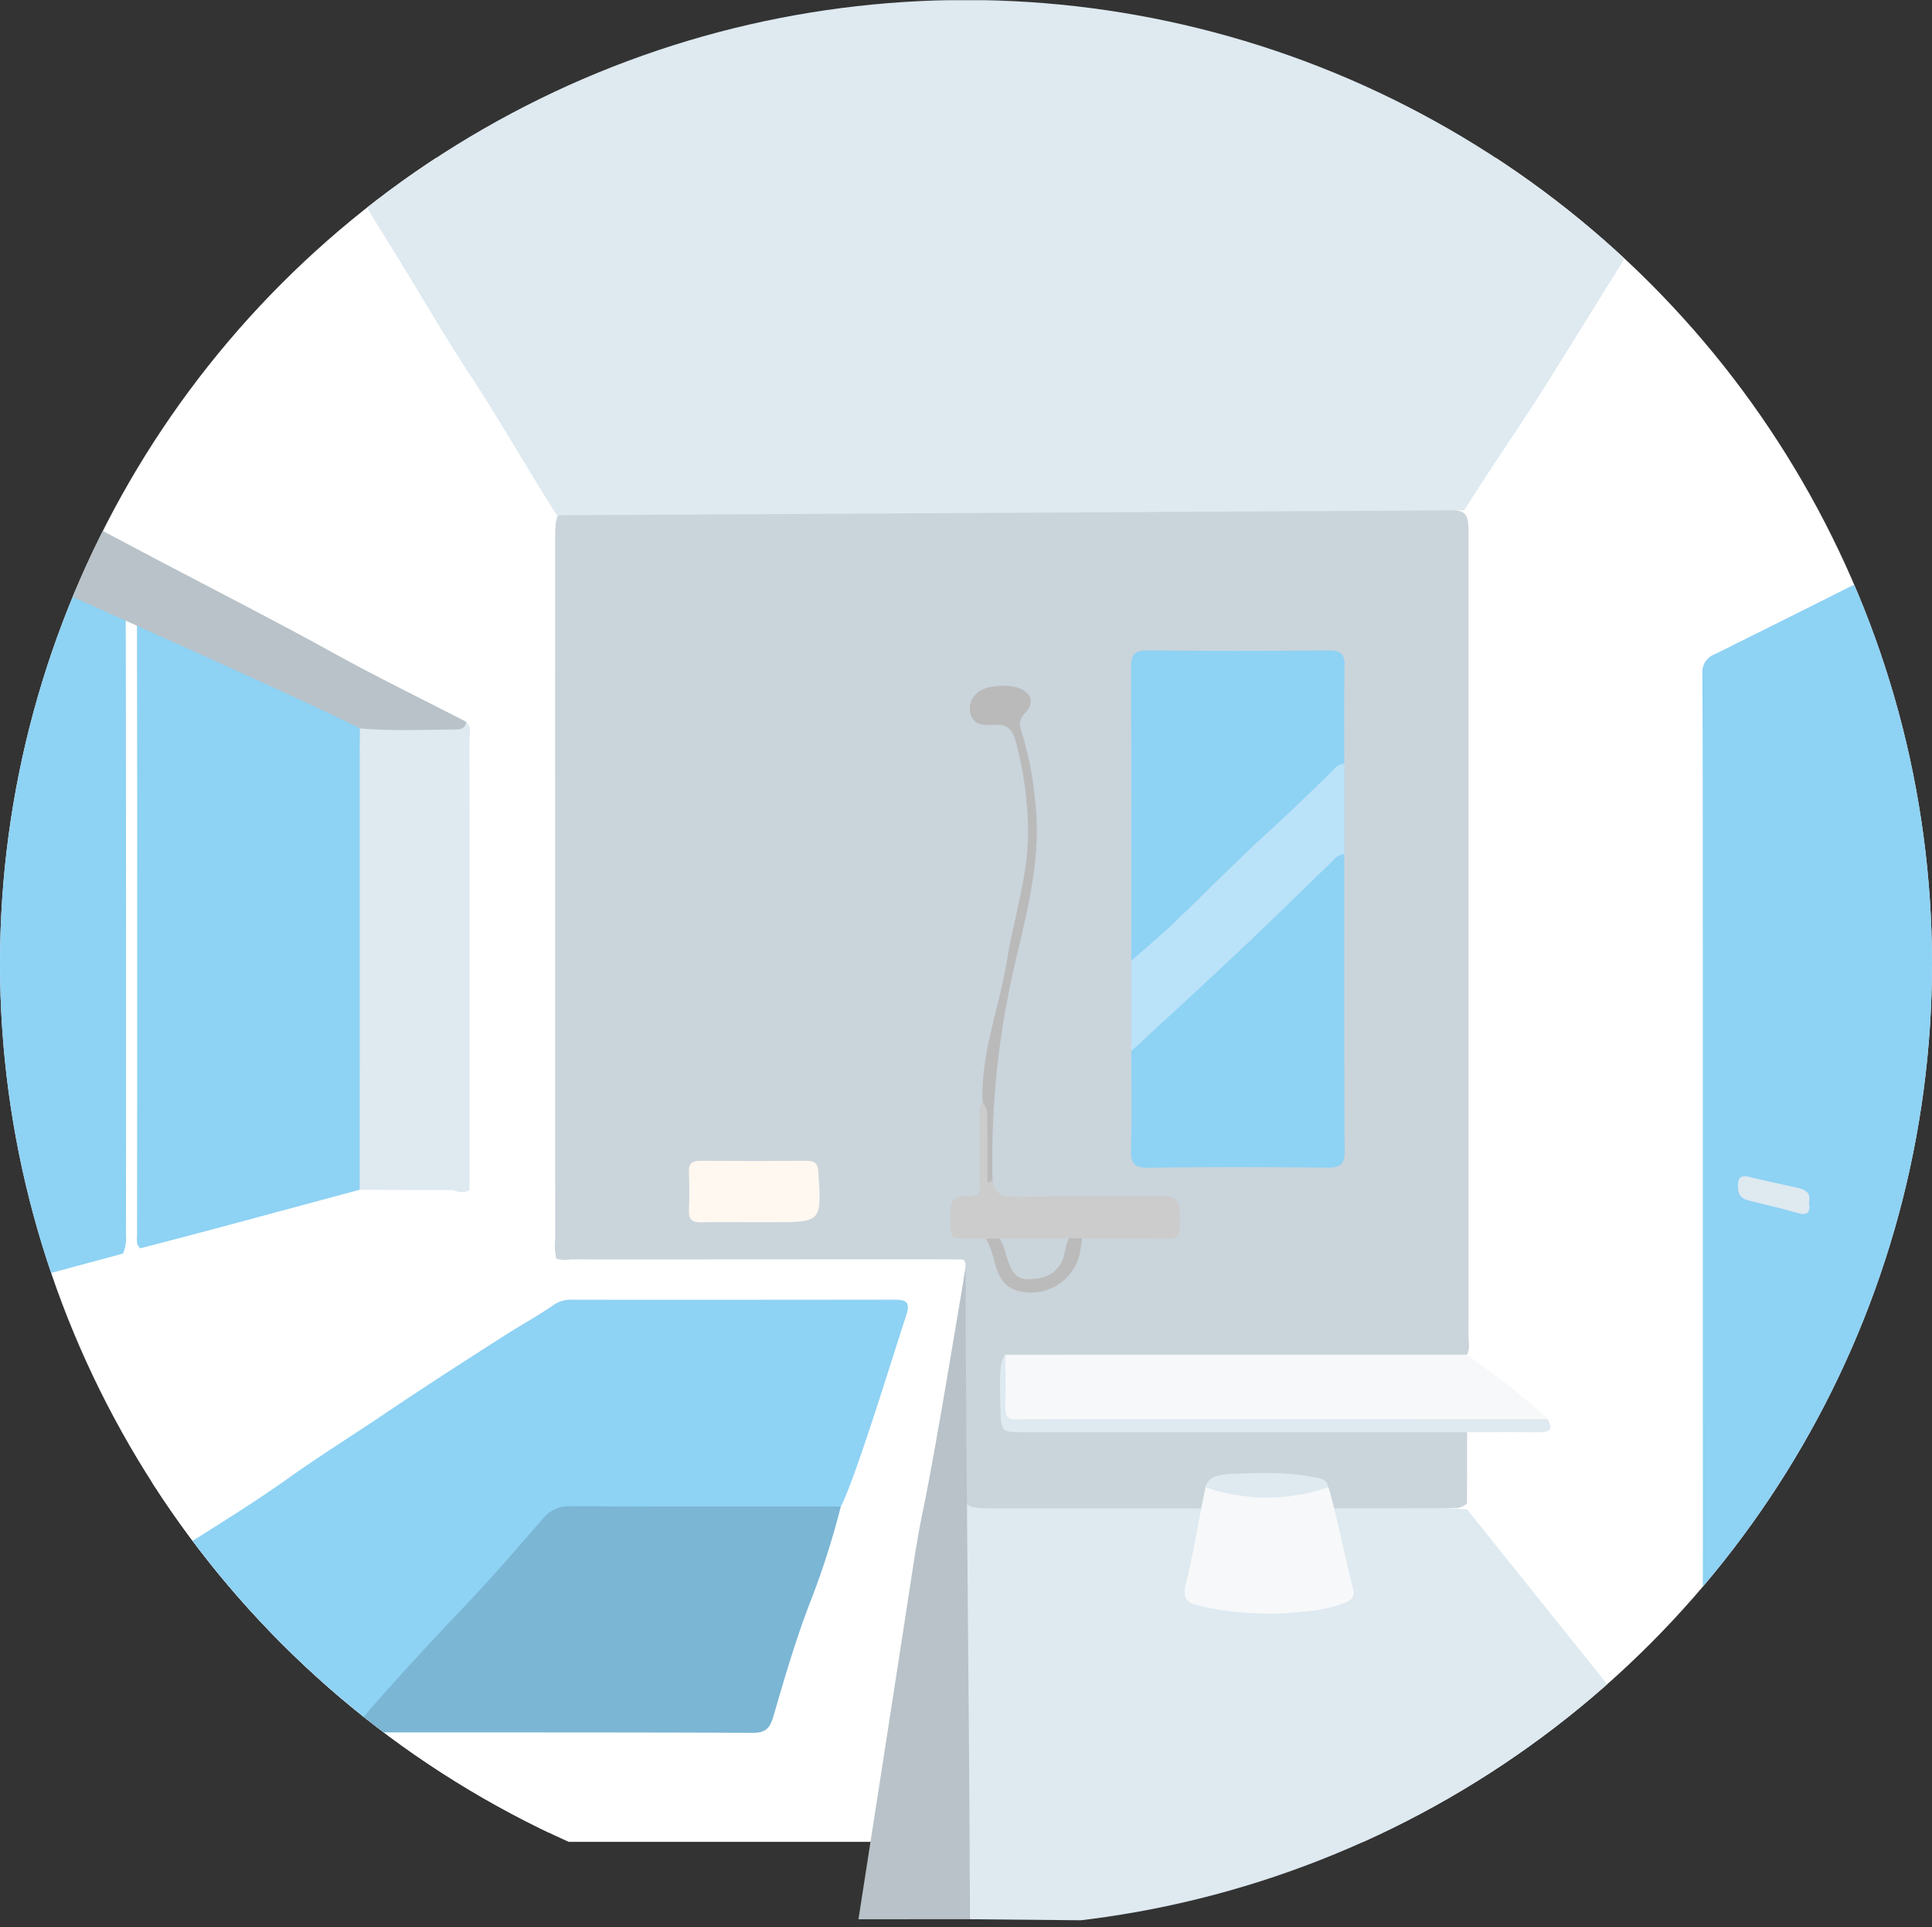 <svg xmlns="http://www.w3.org/2000/svg" xmlns:xlink="http://www.w3.org/1999/xlink" width="320" height="319.123" viewBox="0 0 320 319.123"><rect x="0" y="0" width="320" height="319.123" fill="#333333" stroke="none"/><defs><clipPath id="a"><ellipse cx="160" cy="159.562" rx="160" ry="159.562" transform="translate(623 1578)" fill="#f0ede7"/></clipPath><clipPath id="b"><rect width="355.336" height="319.123" fill="none"/></clipPath></defs><g transform="translate(-623 -1578)" clip-path="url(#a)"><g transform="translate(605.332 1578)"><rect width="355.337" height="278.839" transform="translate(0 26.161)" fill="#fff"/><path d="M195.159,341.122l137.787,1.306L277.51,273.249l-83.626-5.214Z" transform="translate(-16.857 -23.305)" fill="#dee9f0"/><g clip-path="url(#b)"><path d="M271.094,245.206q0,5.882-.006,11.765a2.716,2.716,0,0,1-2.175.788c-6.269.067-66.192.081-76.509.064-4.636-.007-4.939-.33-4.943-5.053q-.014-16.012-.01-32.025c0-1.132.237-2.347-.813-3.219-1.066-.675-2.253-.433-3.389-.434q-29.451-.021-58.9-.025c-1.39,0-2.865.32-4.118-.651a9.79,9.79,0,0,1-.171-3.183q-.016-57.606-.009-115.211c0-5.559,0-5.562,5.727-5.563q20.714,0,41.427,0,49.445,0,98.889,0c5.256,0,5.256.01,5.256,5.237q0,65.759-.014,131.517c0,1.05.267,2.138-.251,3.153l.006,0c-1.354,1.214-3.028.843-4.583.845q-33.315.041-66.629.027c-1.409,0-2.851-.215-4.192.427-1.726,3.109-.623,6.411-.639,9.625,0,.743.8.834,1.428.93a22.34,22.34,0,0,0,3.468.128q33.275.006,66.551.02c1.562,0,3.239-.37,4.6.832" transform="translate(-10.434 -8.039)" fill="#cad4db"/><path d="M115.454,85.33c-3.8-5.931-10.347-17.155-14.191-22.959-4.556-6.88-8.751-14.249-13.146-21.313-5.672-9.114-10.126-16.337-16.81-27.712C69.3,9.735,66.974,6.368,64.729,2.981c-.414-.625-1.147-1.188-.871-2.255.289-1.118,1.083-.587,1.665-.679A8.568,8.568,0,0,1,66.859.032H316.544c.6,0,1.084,1.076.694,1.762-2.714,4.776-3.433,5.423-5.013,8.121-5.441,9.282-11.021,18.377-16.6,27.478-4.908,8.015-9.89,15.927-14.824,23.908C276.4,68.43,270.167,77.427,265.72,84.5" transform="translate(-5.547 0)" fill="#dee9f0"/><path d="M162.347,323.313H.871q0-17.648,0-35.3c4.493-2.071,8.747-4.581,13.09-6.932,4.8-2.6,9.549-5.311,14.365-7.89,8.94-4.784,17.872-9.6,26.6-14.755,5.093-3.007,10.232-6.027,15.417-8.768,4.813-2.544,9.356-5.572,14.284-7.934,5.97-2.861,11.708-6.214,17.432-9.576a51.673,51.673,0,0,1,7.35-4.038h0a5.482,5.482,0,0,0,2.882.262c21.56.031,63.561-.059,64.749.026.928.067.615,1.35.36,2.881-1.133,10.7-2.454,21.2-4.6,31.714-2.778,13.606-4.383,27.38-6.668,41.052-.88,5.26-1.8,10.52-2.51,15.811a5.809,5.809,0,0,1-1.276,3.444" transform="translate(-0.076 -19.834)" fill="#fff"/><path d="M100.04,208.454l-15.53-.047c-1.034-1.1-.789-2.484-.82-3.789-.126-5.321.145-10.642.024-15.963-.159-9.962.076-19.926.009-29.888-.184-7.635.11-15.269.017-22.9.012-1.549-.367-3.169.817-4.5q7.819.019,15.637.031c.682,0,1.436.189,1.959-.489.975.86.536,2.007.537,3.018q.037,37.264.017,74.526a2.874,2.874,0,0,1-2.668.01" transform="translate(-7.274 -11.381)" fill="#dee9f0"/><path d="M201.713,245.7l76.45-.007c4.592,3.4,9.3,6.641,13.367,10.7-1,1-2.3.849-3.528.851q-41.3.036-82.6,0c-3.859,0-4.013-.167-3.94-4.112.046-2.476-.339-4.972.249-7.43" transform="translate(-17.509 -21.362)" fill="#f6f8f9"/><path d="M201.658,245.7c0,2.934.034,5.868-.026,8.8-.026,1.343.428,2.02,1.842,1.895.529-.047,59.2-.005,88-.005.939,1.658.31,2.179-1.429,2.155-3.976-.057-7.954-.017-11.931-.017H204.656c-3.541,0-3.756.06-3.826-3.859-.055-3.061-.382-8.082.827-8.968" transform="translate(-17.454 -21.363)" fill="#dee9f0"/><path d="M383.791,229.409q0-32.882-.005-65.767.011-37.162.023-74.323a19.789,19.789,0,0,0-1.971.759c-7.192,3.656-14.36,7.361-21.563,10.994q-14.979,7.559-30.009,15.012a3.165,3.165,0,0,0-2.1,3.244c.079,14.6.061,29.19.072,43.785h0q0,31.818,0,63.638c0,16.755.042,58.97-.059,63.319a4.719,4.719,0,0,0,1.575,3.737c3.824,3.8,25.508,31.279,26.267,31.778,11.281-.012,15.02-.076,26.3,0,0-20.115,1.476-96.178,1.476-96.178" transform="translate(-28.532 -7.766)" fill="#8ed2f4"/><path d="M192.823,230.165c0,30.659.7,77.005.7,107.664l-18.444.005c.761-4.883,7.067-45.4,8.313-53.6.717-4.711,1.391-9.439,2.376-14.1,2.167-10.24,6.524-37.412,7.053-39.976" transform="translate(-15.223 -20.012)" fill="#b8c2c8"/><path d="M259.848,154.881c0,16.367-.036,32.734.056,49.1.013,2.237-.65,2.851-2.853,2.827-9.87-.11-19.744-.132-29.614.013-2.448.036-2.986-.769-2.921-3.043.156-5.422.054-10.85.056-16.276a10.015,10.015,0,0,1,1.9-2.536c8.061-7.2,15.589-14.977,23.675-22.156,2.388-2.12,4.509-4.523,6.833-6.712.771-.726,1.423-1.97,2.864-1.217" transform="translate(-19.52 -13.446)" fill="#8ed2f4"/><path d="M224.575,169.334c0-16.184.036-32.368-.058-48.552-.013-2.24.656-2.847,2.854-2.823q14.935.163,29.872,0c2.193-.026,2.7.718,2.654,2.755-.124,5.332-.048,10.67-.052,16-6.347,6.754-13.294,12.88-20.044,19.212-4.155,3.9-8.071,8.05-12.417,11.746-.834.709-1.39,1.928-2.809,1.661" transform="translate(-19.521 -10.256)" fill="#8ed2f4"/><path d="M262.17,286.586c.362,1.4-.416,1.885-1.511,2.326a22.9,22.9,0,0,1-6.445,1.384,51.49,51.49,0,0,1-17.9-1.016c-1.778-.457-2.453-1.35-1.91-3.46,1.141-4.428,1.86-8.963,2.752-13.454q.278-1.329.555-2.657c4.074.017,8.065.979,12.17.9,2.767-.051,5.349-1.376,8.139-.906.516.817,2.922,12.147,4.146,16.881" transform="translate(-20.365 -23.441)" fill="#f6f8f9"/><path d="M154.9,220.7c-2.843,0-5.687-.053-8.528.021-1.455.038-2.116-.421-2.05-1.968.09-2.128.079-4.266,0-6.4-.051-1.431.59-1.83,1.916-1.821q8.794.06,17.59,0c1.328-.009,1.835.413,1.928,1.821.553,8.344.589,8.343-7.662,8.343h-3.2" transform="translate(-12.548 -18.305)" fill="#fff8f0"/><path d="M259.852,138.5a2.554,2.554,0,0,0-1.8,1.012c-3.3,3.229-6.58,6.461-10,9.568-5.717,5.191-11.121,10.725-16.712,16.057-2.175,2.074-4.5,3.993-6.756,5.982q0,2.682,0,5.362,0,4.807,0,9.614c5.984-5.539,12.008-11.035,17.941-16.63,5.233-4.936,10.362-9.98,15.533-14.98a2.569,2.569,0,0,1,1.8-1.011l0-9.614q0-2.68,0-5.361" transform="translate(-19.526 -12.042)" fill="#bae2f8"/><path d="M258.356,269.49a30.762,30.762,0,0,1-20.309,0c.437-1.97,2.568-1.994,3.852-2.172,6.3-.26,9.427-.32,14.334.561.96.172,1.97.342,2.123,1.608" transform="translate(-20.697 -23.228)" fill="#dee9f0"/><path d="M75.785,307.38H1.43c2.693-2.768,5.786-3.978,8.467-5.763,10.9-7.262,21.88-14.41,32.86-21.553,7.572-4.925,15.382-9.508,22.731-14.743,5.2-3.706,10.613-7.072,15.9-10.638,6.6-4.453,13.3-8.763,20.007-13.048,2.736-1.748,5.627-3.308,8.309-5.187a5.069,5.069,0,0,1,3.06-.717q26.581.022,53.161-.017c2.117-.006,2.658.535,1.949,2.653-1.831,5.467-8.316,26.8-10.813,31.6-1.139.976-2.525.711-3.833.713-13.156.018-26.313.066-39.47-.034a7.8,7.8,0,0,0-6.387,2.968c-5.31,5.844-10.728,11.6-16.007,17.469-4.272,4.749-8.881,9.2-12.849,14.216a8.35,8.35,0,0,1-2.726,2.085" transform="translate(-0.124 -20.494)" fill="#8ed2f4"/><path d="M82.866,310.636c6.117-7.179,12.5-14.113,19.011-20.939,4.442-4.656,8.629-9.557,12.872-14.4a5.526,5.526,0,0,1,4.567-2.127c14.939.088,29.881.048,44.821.049a133.2,133.2,0,0,1-5.264,16.338c-2.3,6.036-4.111,12.269-5.921,18.478-.566,1.942-1.295,2.675-3.4,2.667-22.227-.087-44.455-.061-66.682-.067" transform="translate(-7.205 -23.751)" fill="#7bb6d4"/><path d="M81.082,134.138h0q.021-2.178.042-4.355c-.924-2.127-3.185-2.038-4.867-2.8-10.654-4.813-21.368-9.494-32.062-14.219q.018,14.693.037,29.385,0,11.766-.005,23.532,0,13.1,0,26.2-.012,11.2-.017,22.408c0,.774-.213,1.625.53,2.234,4.191-1.1,8.385-2.182,12.571-3.3q11.889-3.182,23.77-6.4.007-9.876.012-19.754,0-14.974,0-29.946,0-11.5,0-22.993" transform="translate(-3.841 -9.805)" fill="#8ed2f4"/><path d="M346.384,217.688c.32,1.732-.307,2.2-2.012,1.7-2.543-.751-5.139-1.322-7.713-1.969-1.09-.274-1.949-.646-2.028-2.056-.087-1.549.173-2.35,1.969-1.9,2.662.66,5.351,1.21,8.027,1.812,1.286.289,2.117.928,1.757,2.418" transform="translate(-29.094 -18.549)" fill="#dee9f0"/><path d="M212.864,225.144c-.186.586-.4,1.166-.554,1.76-.876,3.338-2.56,4.835-5.9,5.163-2.4.236-4.194-.469-4.835-3.078-.357-1.456-1.142-2.81-1-4.381,3.272,0,6.542-.019,9.813.01.848.008,1.793-.29,2.484.525" transform="translate(-17.437 -19.526)" fill="#cad4db"/><path d="M38.051,215.672a6.77,6.77,0,0,0,.476-3.246c.032-11.084.015-101.86-.046-102.485-.342-1.232-1.442-1.482-2.424-1.871-4.553-1.8-8.984-3.9-13.428-5.939C16.154,99.165,9.59,96.41,3.08,93.528c-.95-.42-2.018-1.012-2.77.362-.347,2.354-.362,121.873-.242,129.8a3.794,3.794,0,0,0,.441,2.1l36.014-9.707,1.528-.412" transform="translate(0 -8.089)" fill="#8ed2f4"/><path d="M41.528,227.35h0L40,227.762Z" transform="translate(-3.478 -19.767)" fill="#8ed2f4"/><path d="M.558,237.508l0,0c9.021-2.426,26.417-7.123,36.01-9.71Z" transform="translate(-0.049 -19.806)" fill="#8ed2f4"/><path d="M.325,92.438C.005,92.3.294,80.329.294,76.323c3.63,1.748,6.174,3.149,8.908,4.6,11.6,6.162,23.154,12.429,34.783,18.545,9.663,5.082,19.391,10.032,28.948,15.32,7.209,3.989,14.634,7.592,21.962,11.367-.155,1.433-1.367,1.275-2.228,1.284-4.874.052-10.5.273-15.369-.178C69.087,122.888,8.836,96.164.325,92.438" transform="translate(-0.015 -6.636)" fill="#b8c2c8"/><path d="M212.785,223.687c1.977-.208,1.072,1.891,1.093,2.653a8.29,8.29,0,0,1-10.549,6.82c-2.583-.835-3.186-2.911-3.764-5.011a18.1,18.1,0,0,0-1.342-3.618h2.143c.827.885.925,2.077,1.3,3.147.623,1.791,1.181,3.633,3.58,3.6,2.42-.03,4.5-.671,5.643-3.127.5-1.068.519-3.9,1.9-4.466" transform="translate(-17.235 -19.447)" fill="#bbb"/><path d="M199.053,206.248c-.009.353,0,.709-.033,1.059-.06.575.167,1.424-.713,1.456-1.091.039-.855-.928-.859-1.569-.032-4.594-.03-9.187-.039-13.782-.382-8.083,2.712-15.576,3.988-23.378,1.283-7.847,3.982-15.495,3.479-23.587a59.359,59.359,0,0,0-2.056-13.087c-.53-1.811-1.434-2.652-3.417-2.525-1.855.118-3.946.165-4.116-2.551-.128-2.042,1.7-3.688,4.269-3.814a8.825,8.825,0,0,1,3.7.227c2.3.882,2.823,2.479,1.149,4.227-1.066,1.113-.949,1.978-.489,3.3a53.679,53.679,0,0,1,2.142,10.907c1.344,10.5-1.857,20.384-3.98,30.361a139.325,139.325,0,0,0-3.025,32.752" transform="translate(-16.979 -10.815)" fill="#bababb"/><path d="M198.744,212.821c.285,2.474,1.8,2.791,4.023,2.752,8.1-.143,16.21.015,24.314-.105,2.142-.032,2.66,1.164,2.66,2.725,0,.529,0,1.071,0,1.6,0,2.563-.453,2.667-2.662,2.722-3.465-.169-30.489-.037-31.024-.046-4.808-.075-4.148.685-4.321-4.244-.071-2.041.872-2.841,2.652-2.715,2.33-.022,2.284-.608,2.235-2.3-.1-3.562-.047-7.129-.018-10.694.006-.859-.27-1.805.5-2.526.957.911.737,2.116.754,3.234.047,3,0,5.993.026,8.99,0,.557-.16,1.454.865.611" transform="translate(-16.67 -17.388)" fill="#ccc"/></g></g></g></svg>